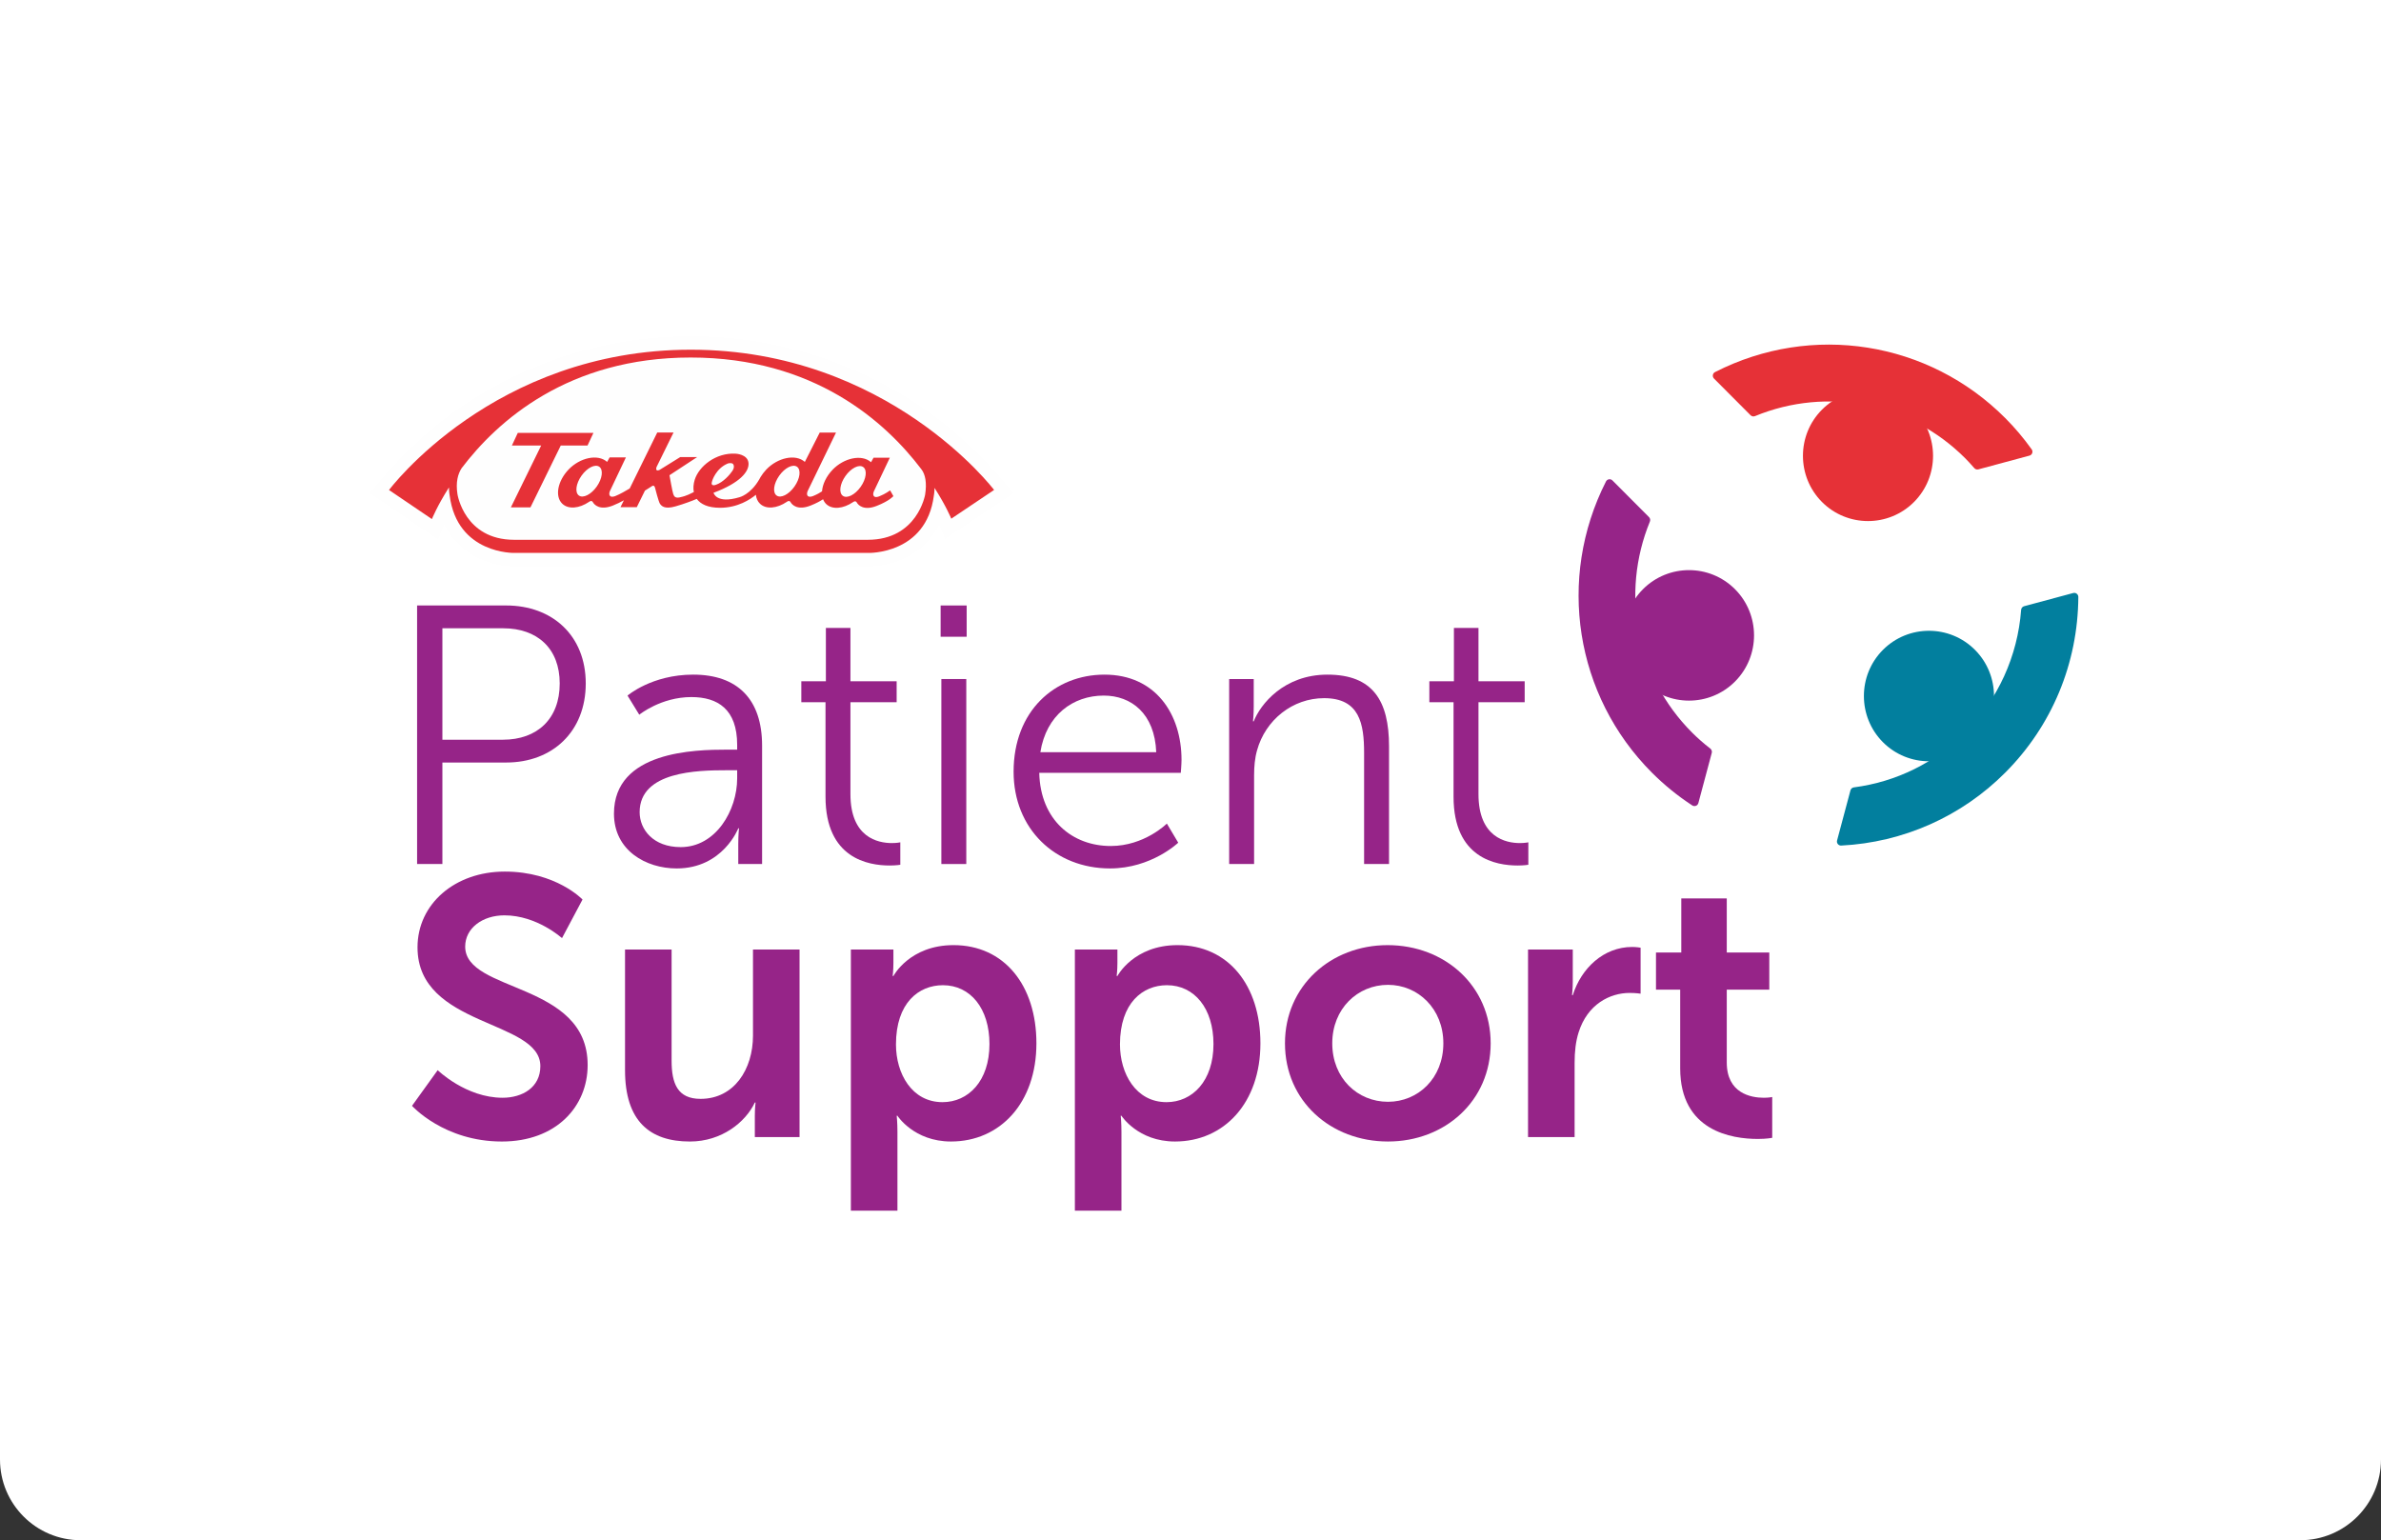 <?xml version="1.0" encoding="UTF-8"?>
<svg width="354px" height="229px" viewBox="0 0 354 229" version="1.1" xmlns="http://www.w3.org/2000/svg" xmlns:xlink="http://www.w3.org/1999/xlink">
    <rect x="0" y="0" width="354" height="229" fill="#333333" stroke="none"/>
    <title>Group 2</title>
    <g id="GAMMAGARD-Patient-Desktop" stroke="none" stroke-width="1" fill="none" fill-rule="evenodd">
        <g id="3.1_Patient_Support_&amp;_Copay" transform="translate(-167, -203)">
            <g id="Group-2" transform="translate(167, 203)">
                <path d="M0,0 L354,0 L354,217 C354,223.627 348.627,229 342,229 L12,229 C5.373,229 4.05812251e-16,223.627 0,217 L0,0 L0,0 Z" id="Rectangle" fill="#FFFFFF"></path>
                <g id="Group-46" transform="translate(55, 50)">
                    <path d="M19.768,59.982 C24.892,59.982 28.217,56.866 28.217,51.614 C28.217,46.421 24.892,43.413 19.824,43.413 L10.773,43.413 L10.773,59.982 L19.768,59.982 Z M7.013,40.022 L20.259,40.022 C27.129,40.022 32.088,44.506 32.088,51.614 C32.088,58.778 27.129,63.372 20.259,63.372 L10.773,63.372 L10.773,78.463 L7.013,78.463 L7.013,40.022 Z" id="Fill-18" fill="#962488"></path>
                    <path d="M46.205,75.948 C51.438,75.948 54.6,70.479 54.6,65.722 L54.6,64.519 L53.019,64.519 C48.711,64.519 40.1,64.684 40.1,70.754 C40.1,73.324 42.115,75.948 46.205,75.948 M53.073,61.457 L54.6,61.457 L54.6,60.748 C54.6,55.442 51.71,53.64 47.786,53.64 C43.261,53.64 40.044,56.263 40.044,56.263 L38.3,53.42 C38.3,53.42 41.897,50.303 48.058,50.303 C54.654,50.303 58.306,53.966 58.306,60.857 L58.306,78.464 L54.763,78.464 L54.763,75.456 C54.763,74.089 54.872,73.159 54.872,73.159 L54.763,73.159 C54.763,73.159 52.475,79.12 45.605,79.12 C41.027,79.12 36.282,76.44 36.282,70.972 C36.282,61.676 48.33,61.457 53.073,61.457" id="Fill-20" fill="#962488"></path>
                    <path d="M67.735,54.404 L64.138,54.404 L64.138,51.288 L67.79,51.288 L67.79,43.359 L71.441,43.359 L71.441,51.288 L78.311,51.288 L78.311,54.404 L71.441,54.404 L71.441,68.074 C71.441,74.527 75.53,75.348 77.602,75.348 C78.364,75.348 78.855,75.236 78.855,75.236 L78.855,78.573 C78.855,78.573 78.255,78.683 77.274,78.683 C74.112,78.683 67.735,77.643 67.735,68.457 L67.735,54.404 Z" id="Fill-22" fill="#962488"></path>
                    <path d="M84.959,78.463 L88.665,78.463 L88.665,50.958 L84.959,50.958 L84.959,78.463 Z M84.85,44.671 L88.721,44.671 L88.721,40.023 L84.85,40.023 L84.85,44.671 Z" id="Fill-24" fill="#962488"></path>
                    <path d="M116.905,61.84 C116.686,56.099 113.199,53.419 109.109,53.419 C104.529,53.419 100.551,56.318 99.677,61.84 L116.905,61.84 Z M109.216,50.304 C116.795,50.304 120.666,56.155 120.666,62.988 C120.666,63.645 120.557,64.902 120.557,64.902 L99.514,64.902 C99.677,71.957 104.475,75.784 110.144,75.784 C115.159,75.784 118.486,72.449 118.486,72.449 L120.176,75.292 C120.176,75.292 116.196,79.119 110.035,79.119 C101.858,79.119 95.699,73.214 95.699,64.739 C95.699,55.716 101.804,50.304 109.216,50.304 L109.216,50.304 Z" id="Fill-26" fill="#962488"></path>
                    <path d="M127.749,50.959 L131.401,50.959 L131.401,55.059 C131.401,56.262 131.292,57.249 131.292,57.249 L131.401,57.249 C132.382,54.732 135.872,50.304 142.359,50.304 C149.117,50.304 151.517,54.187 151.517,60.966 L151.517,78.463 L147.81,78.463 L147.81,61.95 C147.81,57.629 147.155,53.802 141.868,53.802 C137.179,53.802 133.145,57.029 131.892,61.568 C131.566,62.715 131.455,63.972 131.455,65.285 L131.455,78.463 L127.749,78.463 L127.749,50.959 Z" id="Fill-27" fill="#962488"></path>
                    <path d="M161.109,54.404 L157.512,54.404 L157.512,51.288 L161.164,51.288 L161.164,43.359 L164.815,43.359 L164.815,51.288 L171.685,51.288 L171.685,54.404 L164.815,54.404 L164.815,68.074 C164.815,74.527 168.904,75.348 170.976,75.348 C171.738,75.348 172.229,75.236 172.229,75.236 L172.229,78.573 C172.229,78.573 171.629,78.683 170.648,78.683 C167.486,78.683 161.109,77.643 161.109,68.457 L161.109,54.404 Z" id="Fill-28" fill="#962488"></path>
                    <path d="M247.065,16.81 C245.871,15.141 244.55,13.578 243.138,12.162 C231.727,0.716 214.384,-2.034 199.984,5.32 C199.813,5.407 199.694,5.573 199.663,5.763 C199.634,5.953 199.696,6.147 199.832,6.284 L205.269,11.738 C205.44,11.91 205.698,11.961 205.925,11.87 C216.697,7.435 228.967,9.896 237.183,18.135 C237.604,18.559 238.032,19.024 238.533,19.599 C238.684,19.772 238.919,19.845 239.141,19.785 L246.731,17.744 C246.836,17.717 246.927,17.661 247.001,17.589 C247.065,17.525 247.112,17.45 247.143,17.366 C247.209,17.178 247.18,16.971 247.065,16.81" id="Fill-29" fill="#E63137"></path>
                    <path d="M199.289,61.304 C198.295,60.533 197.374,59.723 196.549,58.894 C188.333,50.655 185.88,38.347 190.302,27.54 C190.394,27.314 190.341,27.056 190.17,26.884 L184.732,21.43 C184.596,21.294 184.402,21.23 184.213,21.261 C184.023,21.292 183.858,21.412 183.772,21.583 C176.44,36.027 179.179,53.423 190.592,64.869 C192.412,66.694 194.434,68.338 196.599,69.75 C196.759,69.856 196.961,69.878 197.143,69.808 C197.223,69.777 197.293,69.732 197.353,69.672 C197.425,69.597 197.481,69.506 197.508,69.401 L199.501,61.937 C199.563,61.703 199.48,61.453 199.289,61.304" id="Fill-30" fill="#962488"></path>
                    <path d="M253.765,38.275 C253.617,38.159 253.423,38.12 253.241,38.169 L245.941,40.131 C245.695,40.198 245.516,40.413 245.495,40.669 C244.986,47.556 242.035,54.027 237.182,58.894 C232.679,63.412 226.953,66.24 220.623,67.069 C220.381,67.1 220.181,67.276 220.12,67.512 L218.131,74.959 C218.081,75.147 218.122,75.343 218.244,75.494 C218.365,75.645 218.549,75.728 218.743,75.718 C227.963,75.254 236.626,71.403 243.139,64.869 C250.077,57.908 253.936,48.633 254,38.756 C254,38.568 253.913,38.391 253.765,38.275" id="Fill-31" fill="#027F9E"></path>
                    <path d="M238.633,46.623 C234.861,42.839 228.723,42.839 224.948,46.623 C221.176,50.407 221.176,56.564 224.948,60.349 C228.723,64.133 234.861,64.133 238.633,60.349 C242.405,56.564 242.405,50.407 238.633,46.623" id="Fill-32" fill="#027F9E"></path>
                    <path d="M202.956,37.604 C199.183,33.821 193.045,33.821 189.271,37.604 C185.499,41.388 185.499,47.545 189.271,51.331 C193.045,55.114 199.183,55.114 202.956,51.331 C206.728,47.545 206.728,41.388 202.956,37.604" id="Fill-33" fill="#962488"></path>
                    <path d="M229.571,10.908 C225.799,7.124 219.66,7.124 215.886,10.908 C212.114,14.692 212.114,20.849 215.886,24.634 C219.658,28.418 225.799,28.418 229.571,24.634 C233.343,20.849 233.343,14.692 229.571,10.908" id="Fill-34" fill="#E63137"></path>
                    <path d="M10.074,109.112 C10.074,109.112 14.271,113.214 19.723,113.214 C22.666,113.214 25.338,111.682 25.338,108.511 C25.338,101.566 7.075,102.769 7.075,90.85 C7.075,84.397 12.636,79.586 20.051,79.586 C27.681,79.586 31.608,83.742 31.608,83.742 L28.555,89.483 C28.555,89.483 24.847,86.093 19.995,86.093 C16.724,86.093 14.162,88.005 14.162,90.74 C14.162,97.629 32.371,95.934 32.371,108.347 C32.371,114.525 27.681,119.721 19.614,119.721 C11,119.721 6.257,114.415 6.257,114.415 L10.074,109.112 Z" id="Fill-35" fill="#962488"></path>
                    <path d="M37.927,91.177 L44.851,91.177 L44.851,107.69 C44.851,111.081 45.723,113.378 49.157,113.378 C54.174,113.378 56.952,108.947 56.952,103.973 L56.952,91.177 L63.876,91.177 L63.876,119.063 L57.226,119.063 L57.226,115.892 C57.226,114.798 57.336,113.924 57.336,113.924 L57.226,113.924 C55.862,116.822 52.319,119.721 47.576,119.721 C41.633,119.721 37.927,116.713 37.927,109.112 L37.927,91.177 Z" id="Fill-36" fill="#962488"></path>
                    <path d="M85.134,113.869 C88.949,113.869 92.111,110.753 92.111,105.229 C92.111,99.926 89.277,96.481 85.19,96.481 C81.591,96.481 78.21,99.105 78.21,105.285 C78.21,109.604 80.554,113.869 85.134,113.869 L85.134,113.869 Z M71.505,91.176 L77.829,91.176 L77.829,93.2 C77.829,94.24 77.72,95.115 77.72,95.115 L77.829,95.115 C77.829,95.115 80.228,90.521 86.769,90.521 C94.292,90.521 99.091,96.481 99.091,105.122 C99.091,113.979 93.692,119.72 86.387,119.72 C80.882,119.72 78.429,115.893 78.429,115.893 L78.32,115.893 C78.32,115.893 78.429,116.877 78.429,118.298 L78.429,130 L71.505,130 L71.505,91.176 Z" id="Fill-37" fill="#962488"></path>
                    <path d="M118.439,113.869 C122.254,113.869 125.416,110.753 125.416,105.229 C125.416,99.926 122.582,96.481 118.495,96.481 C114.896,96.481 111.515,99.105 111.515,105.285 C111.515,109.604 113.859,113.869 118.439,113.869 L118.439,113.869 Z M104.81,91.176 L111.134,91.176 L111.134,93.2 C111.134,94.24 111.025,95.115 111.025,95.115 L111.134,95.115 C111.134,95.115 113.533,90.521 120.074,90.521 C127.597,90.521 132.396,96.481 132.396,105.122 C132.396,113.979 126.997,119.72 119.692,119.72 C114.187,119.72 111.734,115.893 111.734,115.893 L111.625,115.893 C111.625,115.893 111.734,116.877 111.734,118.298 L111.734,130 L104.81,130 L104.81,91.176 Z" id="Fill-38" fill="#962488"></path>
                    <path d="M151.363,113.814 C155.834,113.814 159.593,110.316 159.593,105.12 C159.593,99.98 155.834,96.426 151.363,96.426 C146.838,96.426 143.077,99.98 143.077,105.12 C143.077,110.316 146.838,113.814 151.363,113.814 M151.307,90.522 C159.812,90.522 166.628,96.59 166.628,105.12 C166.628,113.705 159.812,119.719 151.363,119.719 C142.858,119.719 136.046,113.705 136.046,105.12 C136.046,96.59 142.858,90.522 151.307,90.522" id="Fill-39" fill="#962488"></path>
                    <path d="M172.184,91.177 L178.836,91.177 L178.836,95.99 C178.836,97.028 178.726,97.958 178.726,97.958 L178.836,97.958 C180.089,93.966 183.414,90.794 187.666,90.794 C188.319,90.794 188.919,90.904 188.919,90.904 L188.919,97.739 C188.919,97.739 188.212,97.629 187.285,97.629 C184.341,97.629 181.016,99.325 179.708,103.481 C179.271,104.847 179.108,106.377 179.108,108.019 L179.108,119.063 L172.184,119.063 L172.184,91.177 Z" id="Fill-40" fill="#962488"></path>
                    <path d="M194.806,97.137 L191.207,97.137 L191.207,91.615 L194.969,91.615 L194.969,83.576 L201.73,83.576 L201.73,91.615 L208.053,91.615 L208.053,97.137 L201.73,97.137 L201.73,107.963 C201.73,112.557 205.326,113.214 207.235,113.214 C207.998,113.214 208.488,113.105 208.488,113.105 L208.488,119.173 C208.488,119.173 207.672,119.338 206.363,119.338 C202.492,119.338 194.806,118.189 194.806,108.839 L194.806,97.137 Z" id="Fill-41" fill="#962488"></path>
                    <path d="M13.151,10.782 C5.421,16.125 0,23.336 0,23.336 L10.139,30.211 C10.139,30.211 11.021,28.015 11.046,27.953 C13.458,32.934 18.629,34.271 21.519,34.201 L21.472,34.201 L74.118,34.201 L74.062,34.201 C76.985,34.279 82.208,32.96 84.642,27.986 C84.723,28.193 85.518,30.128 85.518,30.128 L95.657,23.326 C95.657,23.326 90.154,16.106 82.369,10.772 C75.194,5.857 63.356,0 47.705,0 C32.05,0 20.274,5.863 13.151,10.782" id="Fill-42" fill="#FEFEFE"></path>
                    <polygon id="Fill-43" fill="#E63137" points="32.353 16.237 33.231 14.358 21.985 14.358 21.109 16.237 25.462 16.237 20.954 25.438 23.865 25.438 28.373 16.237"></polygon>
                    <path d="M75.759,23.781 C75.759,23.781 75.192,24.044 74.947,23.789 C74.702,23.533 74.92,23.064 74.92,23.064 L77.297,18.054 L74.875,18.054 L74.506,18.722 C73.09,17.473 70.429,18.118 68.78,19.847 C67.829,20.845 67.289,22.024 67.217,23.051 C66.947,23.233 66.498,23.504 65.915,23.738 C65.915,23.738 65.35,23.996 65.102,23.742 C64.859,23.487 65.078,23.016 65.078,23.016 L69.297,14.312 L66.875,14.312 L64.661,18.676 C63.247,17.43 60.586,18.075 58.937,19.803 C58.601,20.157 58.321,20.531 58.088,20.909 L58.09,20.903 C58.076,20.932 58.057,20.961 58.041,20.994 C57.989,21.081 57.94,21.172 57.894,21.259 C56.577,23.545 54.941,23.928 54.941,23.928 C51.48,24.966 51.084,23.266 51.084,23.266 C54.961,21.827 56.414,20.126 56.285,18.825 C56.151,17.519 54.368,17.452 54.368,17.452 C51.437,17.277 48.903,19.332 48.285,21.343 C48.099,21.957 48.04,22.586 48.155,23.159 C46.982,23.785 46.308,23.886 46.308,23.886 C45.331,24.195 45.212,23.733 45.094,23.446 C44.977,23.159 44.538,20.657 44.538,20.657 L48.652,17.959 L46.133,17.959 L43.041,19.88 C42.346,20.167 42.614,19.437 42.614,19.437 L45.137,14.308 L42.715,14.308 L38.622,22.629 C38.15,22.911 37.204,23.465 36.521,23.738 C36.521,23.738 35.953,23.996 35.707,23.742 C35.462,23.487 35.68,23.016 35.68,23.016 L38.057,18.009 L35.637,18.009 L35.266,18.676 C33.852,17.43 31.191,18.075 29.54,19.803 C27.891,21.532 27.471,23.812 28.598,24.893 C29.503,25.762 31.125,25.602 32.582,24.616 C32.582,24.616 32.951,24.296 33.151,24.672 C33.357,25.055 34.192,25.931 36.113,25.17 C36.73,24.926 37.284,24.649 37.758,24.383 L37.253,25.406 L39.677,25.406 L40.889,22.944 L41.945,22.272 C41.945,22.272 42.266,22.015 42.398,22.561 C42.398,22.561 42.92,24.629 43.122,24.902 C43.326,25.172 43.73,25.778 45.43,25.288 C46.737,24.914 47.953,24.449 48.592,24.174 C49.163,24.96 50.26,25.497 52.055,25.497 C54.714,25.497 56.585,24.226 57.381,23.564 C57.435,24.089 57.639,24.554 57.995,24.893 C58.898,25.762 60.52,25.602 61.978,24.616 C61.978,24.616 62.347,24.296 62.547,24.672 C62.755,25.055 63.587,25.931 65.509,25.17 C66.393,24.819 66.984,24.484 67.37,24.226 C67.475,24.496 67.63,24.738 67.838,24.941 C68.743,25.807 70.363,25.646 71.82,24.66 C71.82,24.66 72.189,24.345 72.391,24.718 C72.597,25.102 73.432,25.975 75.353,25.214 C77.276,24.453 77.826,23.764 77.826,23.764 L77.342,22.906 C77.272,22.944 76.68,23.415 75.759,23.781 M33.72,22.342 C32.883,23.525 31.698,24.12 31.074,23.678 C30.447,23.231 30.62,21.914 31.455,20.729 C32.292,19.549 33.477,18.953 34.102,19.398 C34.726,19.842 34.555,21.161 33.72,22.342 M50.888,21.486 C50.888,21.486 51.43,19.652 53.197,18.918 C53.197,18.918 53.696,18.745 53.966,18.966 C53.966,18.966 54.343,19.334 53.893,20.006 C53.492,20.607 52.525,21.695 51.48,22.061 C51.48,22.061 50.53,22.472 50.888,21.486 M63.115,22.342 C62.279,23.525 61.093,24.12 60.469,23.678 C59.842,23.231 60.013,21.914 60.852,20.729 C61.687,19.549 62.872,18.953 63.499,19.398 C64.123,19.842 63.95,21.161 63.115,22.342 M72.958,22.388 C72.123,23.566 70.938,24.164 70.313,23.721 C69.687,23.274 69.858,21.957 70.695,20.777 C71.531,19.594 72.715,18.999 73.341,19.441 C73.966,19.89 73.795,21.205 72.958,22.388" id="Fill-44" fill="#E63137"></path>
                    <path d="M47.705,1.994 C18.388,1.994 2.84,22.855 2.84,22.855 L9.215,27.176 C9.215,27.176 9.984,25.241 11.751,22.472 C11.757,23.167 11.852,23.653 11.852,23.653 C12.979,32.417 21.469,32.208 21.469,32.208 L74.115,32.208 C74.115,32.208 82.719,32.442 83.844,23.682 C83.844,23.682 83.935,23.231 83.941,22.541 C85.672,25.241 86.433,27.118 86.433,27.118 L92.798,22.845 C92.798,22.845 77.022,1.994 47.705,1.994 M82.544,23.55 C82.544,23.55 81.4,30.257 74.008,30.257 L21.447,30.257 C14.057,30.257 13.016,23.488 13.016,23.488 C12.734,21.691 13.082,20.463 13.63,19.613 C18.953,12.584 29.481,3.156 47.68,3.156 C66.037,3.156 76.653,12.722 81.975,19.752 C82.589,20.531 82.818,21.811 82.544,23.55" id="Fill-45" fill="#E63137"></path>
                </g>
            </g>
        </g>
    </g>
</svg>